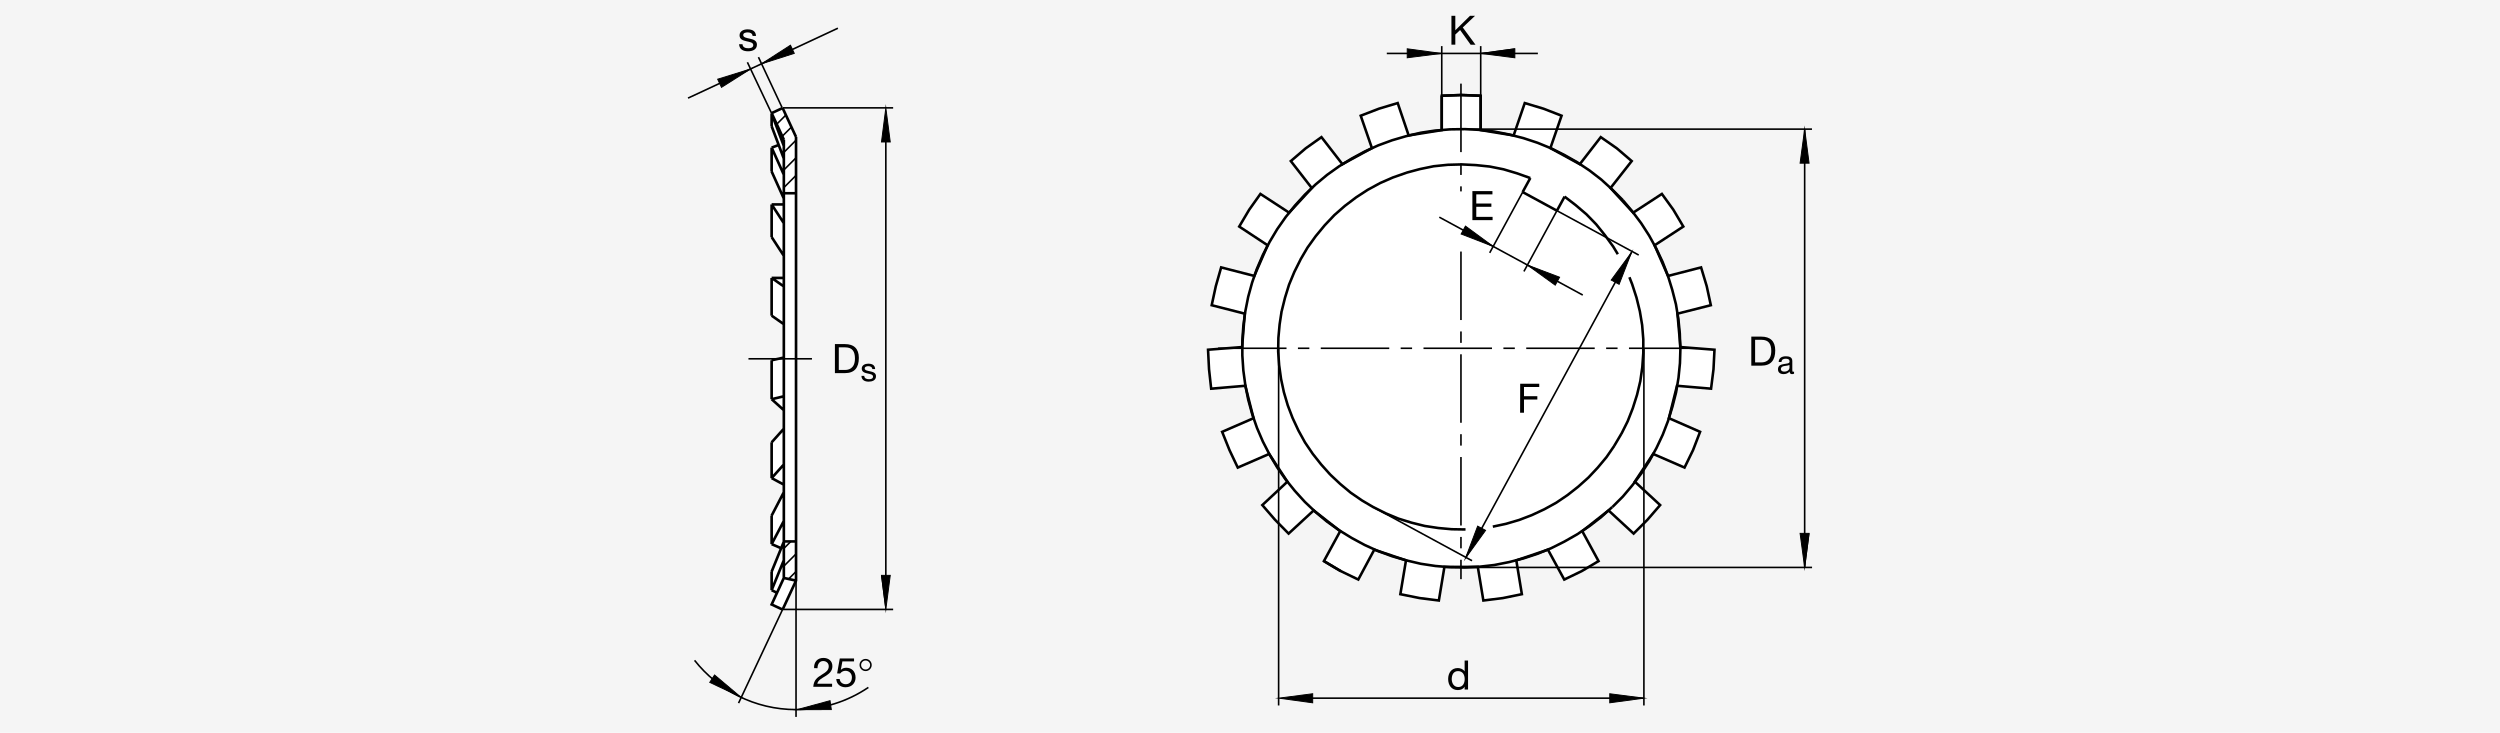 <?xml version="1.0" encoding="utf-8"?>
<!-- Generator: Adobe Illustrator 22.0.0, SVG Export Plug-In . SVG Version: 6.00 Build 0)  -->
<svg version="1.1" xmlns="http://www.w3.org/2000/svg" xmlns:xlink="http://www.w3.org/1999/xlink" x="0px" y="0px"
	 viewBox="0 0 3279.7 961.2" style="enable-background:new 0 0 3279.7 961.2;" xml:space="preserve">
<style type="text/css">
	.st0{fill:#F5F5F5;}
	.st1{fill:#FFFFFF;}
	.st2{fill:none;stroke:#000000;stroke-width:3.396;stroke-miterlimit:10;}
	.st3{fill:none;stroke:#000000;stroke-width:2.123;stroke-miterlimit:3.864;stroke-dasharray:89.853,14.975,14.975,14.975;}
	.st4{fill:none;stroke:#000000;stroke-width:1.274;stroke-miterlimit:10;}
	.st5{stroke:#000000;stroke-width:1.274;stroke-miterlimit:10;}
	.st6{fill:none;stroke:#000000;stroke-width:2.123;stroke-miterlimit:10;}
	.st7{fill:none;stroke:#000000;stroke-width:3.489;stroke-miterlimit:10;}
	.st8{fill:none;stroke:#000000;stroke-width:2.123;stroke-miterlimit:10.433;stroke-dasharray:89.853,14.975,14.975,14.975;}
	.st9{fill:none;stroke:#000000;stroke-width:2.123;stroke-miterlimit:3.864;}
</style>
<g id="图层_1">
	<title>FAG_HMZ</title>
	<g id="图层_1_1_">
		<g id="图层_1-2">
			<g id="图层_3">
				<rect class="st0" width="3279.7" height="961.2"/>
			</g>
		</g>
	</g>
</g>
<g id="图层_2">
	<g>
		<g>
			<polygon class="st1" points="1761.1,215.4 1733.6,179.9 1712.9,194.6 1693.4,211.3 1720.9,246.7 1691.2,279 1653.5,254.4 
				1638.8,275.1 1625.7,297.2 1663,321.8 1645.5,362 1602,350.8 1595,375.4 1589.6,400.4 1633,411.5 1629.5,455.3 1584.8,458.8 
				1586.1,484.4 1588.9,509.9 1633.7,506.1 1644.5,548.6 1603.3,566.5 1612.9,590.4 1623.8,613.4 1665,595.5 1688.9,631.9 
				1656,662.6 1672.6,681.8 1690.5,700 1723.4,669.6 1758.2,696.8 1736.8,736.1 1758.9,749.2 1781.9,760.3 1802.9,721.1 
				1844.5,735.1 1837.1,779.5 1862.4,784.6 1887.6,787.8 1894.9,743.7 1938.7,743.7 1946,787.8 1971.6,784.6 1996.5,779.5 
				1989.2,735.1 2030.7,721.1 2052.1,760.3 2075.1,749.2 2097.1,736.1 2075.7,696.8 2110.2,669.6 2143.1,700 2161.3,681.8 
				2177.9,662.6 2144.7,631.9 2168.7,595.5 2209.9,613.4 2221.1,590.4 2230.3,566.5 2189.4,548.6 2200,506.1 2244.7,509.9 
				2247.9,484.4 2249.2,458.8 2204.5,455.3 2200.6,411.5 2244.4,400.4 2239,375.4 2231.6,350.8 2188.2,362 2170.6,321.8 
				2208.3,297.2 2195.2,275.1 2180.2,254.4 2142.5,279 2112.8,246.7 2140.6,211.3 2121.1,194.6 2100,179.9 2072.5,215.4 
				2033.9,194.3 2048.6,151.8 2024.9,142.6 2000.3,135.2 1985.7,177.7 1942.5,170.7 1942.5,125.6 1917,124.7 1891.4,125.6 
				1891.4,170.7 1848,177.7 1833.6,135.2 1809,142.6 1785.1,151.8 1799.8,194.3 			"/>
			<path class="st2" d="M1736.8,736.1l22,13.1 M2204.5,456.9l-0.6,19.5l-1.9,19.2l-3.2,19.2l-4.8,18.8l-5.7,18.5l-7,18.2l-8.3,17.6
				l-9.3,16.9l-10.5,16.3l-11.8,15.6l-12.4,14.7l-13.7,13.7 M2115,665.2l-14.4,13.1l-15.3,11.8l-16.3,10.9l-16.9,9.6l-17.2,8.6
				l-17.9,7.3l-18.5,6.1l-18.8,4.8l-19.2,3.8l-19.2,2.2l-19.5,1l-19.5-0.3 M1902.3,744.1l-19.2-1.6l-19.2-2.9l-19.2-4.5l-18.5-5.4
				l-18.2-6.7l-17.6-8l-17.2-9.3l-16.6-10.2l-15.7-11.2l-15-12.5l-14.1-13.4l-13.1-14.4l-12.1-15l-11.2-16 M1675.5,613.1l-9.9-16.6
				l-8.9-17.3l-7.7-17.9l-6.4-18.5l-5.1-18.5l-3.8-19.2 M1633.7,505.1l-2.6-19.2l-1.3-19.5v-19.2l1.3-19.5l2.6-19.2l3.8-19.2
				l5.1-18.5l6.4-18.5 M1649,352.4l7.7-17.9l8.9-17.2l9.9-16.6l11.2-16l12.1-15l13.1-14.4l14.1-13.4l15-12.5l15.7-11.2l16.6-10.2
				l17.2-9.3l17.6-8l18.2-6.7l18.5-5.4l19.2-4.5l19.2-2.9 M1883.1,171.3l19.2-1.6l19.5-0.3l19.5,1l19.2,2.2l19.2,3.8l18.8,4.8
				l18.5,6.1l17.9,7.3l17.2,8.6l16.9,9.6l16.3,10.9l15.3,11.8l14.4,13.1l13.7,13.7 M2128.8,262.4l12.4,14.7l11.8,15.7l10.5,16.3
				l9.3,16.9l8.3,17.6l7,18.2l5.7,18.5l4.8,18.8l3.2,19.2l1.9,19.2l0.6,19.5 M1942.5,170.7v-45 M1942.5,125.6l-25.6-1l-25.5,1
				 M1891.4,170.7v-45"/>
			<path class="st3" d="M1597.9,456.9h628.6 M1916.6,330v429.8 M1916.6,109.7v141.4"/>
			<path class="st2" d="M1997.6,252l44.9,24.4 M2042.5,276.4l10.1-18.5 M2007.6,233.5l-10.1,18.5 M1844.9,226.6l17.9-4.8l18-3.7
				l18.5-1.9l18.5-0.5l18.4,0.9l18.2,1.9l18,3.6l17.8,5.3l17.4,6.2 M1705.9,340.8l9.4-16l10.7-14.9l11.8-14.3l12.7-13.4l13.8-12.1
				l14.8-11.2l15.2-9.9l16.4-8.9l16.7-7.3l17.5-6.1 M1681.5,407.8l4.3-17.3l5.3-17.1l6.9-16.6l8-16 M1745.1,622.6l-12-13.4l-11-13.9
				l-10.1-14.9l-8.6-15.6l-7.7-16.5l-6.3-16.5l-5.1-17.3l-3.7-17.3l-2.5-18.1l-1.3-17.8l0.3-18l1.6-17.7l2.7-17.8 M1802.1,665.6
				l-15.4-9.1l-14.8-10.2l-13.8-11.5l-13-12.2 M2126.9,569.3l-9.1,15.4 M2137.6,363.7l3.6,9.2l5.7,17.6l4.4,18l3,18l1.5,18.6l0,18.1
				l-1.3,18.5l-2.6,18.2l-4.3,18l-5.6,17.7l-6.7,17.1l-8.3,16.6 M2052.5,257.9l14.6,11.2l14.2,12.1l12.8,13.2l11.5,14.3l10.8,14.9
				l6,9.9 M2117.8,584.8l-10.2,14.8l-11.5,13.8l-12.2,13l-13.4,12l-14,11l-14.9,10.1l-15.6,8.6l-16.5,7.7l-16.5,6.3l-17.3,5.1
				l-17.3,3.7 M1922.6,694.6l-18-0.3l-17.7-1.6l-17.8-2.7l-17.3-4.3l-17.1-5.3l-16.6-6.9l-16-8"/>
			<polygon class="st2" points="1761.1,215.4 1733.6,179.9 1712.9,194.6 1693.4,211.3 1720.9,246.7 1691.2,279 1653.5,254.4 
				1638.8,275.1 1625.7,297.2 1663,321.8 1645.5,362 1602,350.8 1595,375.4 1589.6,400.4 1633,411.5 1629.5,455.3 1584.8,458.8 
				1586.1,484.4 1588.9,509.9 1633.7,506.1 1644.5,548.6 1603.3,566.5 1612.9,590.4 1623.8,613.4 1665,595.5 1688.9,631.9 
				1656,662.6 1672.6,681.8 1690.5,700 1723.4,669.6 1758.2,696.8 1736.8,736.1 1758.9,749.2 1781.9,760.3 1802.9,721.1 
				1844.5,735.1 1837.1,779.5 1862.4,784.6 1887.6,787.8 1894.9,743.7 1938.7,743.7 1946,787.8 1971.6,784.6 1996.5,779.5 
				1989.2,735.1 2030.7,721.1 2052.1,760.3 2075.1,749.2 2097.1,736.1 2075.7,696.8 2110.2,669.6 2143.1,700 2161.3,681.8 
				2177.9,662.6 2144.7,631.9 2168.7,595.5 2209.9,613.4 2221.1,590.4 2230.3,566.5 2189.4,548.6 2200,506.1 2244.7,509.9 
				2247.9,484.4 2249.2,458.8 2204.5,455.3 2200.6,411.5 2244.4,400.4 2239,375.4 2231.6,350.8 2188.2,362 2170.6,321.8 
				2208.3,297.2 2195.2,275.1 2180.2,254.4 2142.5,279 2112.8,246.7 2140.6,211.3 2121.1,194.6 2100,179.9 2072.5,215.4 
				2033.9,194.3 2048.6,151.8 2024.9,142.6 2000.3,135.2 1985.7,177.7 1942.5,170.7 1942.5,125.6 1917,124.7 1891.4,125.6 
				1891.4,170.7 1848,177.7 1833.6,135.2 1809,142.6 1785.1,151.8 1799.8,194.3 			"/>
			<g>
				<path d="M2297.5,441.6h13.1c11.7,0,18.3,5.9,18.3,18.1c0,12.8-5.6,20-18.3,20h-13.1V441.6z M2302.5,475.4h8.4
					c3.5,0,12.8-1,12.8-15c0-9.1-3.4-14.6-12.7-14.6h-8.5L2302.5,475.4L2302.5,475.4z"/>
			</g>
			<g>
				<path d="M2353.6,490.2c-0.7,0.4-1.5,0.6-2.7,0.6c-1.9,0-3.1-1-3.1-3.5c-2,2.4-4.8,3.5-7.9,3.5c-4.1,0-7.4-1.8-7.4-6.3
					c0-5.1,3.8-6.2,7.6-6.9c4.1-0.8,7.6-0.5,7.6-3.3c0-3.2-2.7-3.7-5-3.7c-3.1,0-5.4,1-5.6,4.3h-3.7c0.2-5.6,4.5-7.5,9.5-7.5
					c4,0,8.4,0.9,8.4,6.2v11.6c0,1.7,0,2.5,1.2,2.5c0.3,0,0.7,0,1.1-0.2L2353.6,490.2L2353.6,490.2z M2347.5,478.7
					c-1.4,1-4.2,1.1-6.7,1.5c-2.4,0.4-4.5,1.3-4.5,4c0,2.4,2.1,3.3,4.4,3.3c4.9,0,6.9-3,6.9-5.1L2347.5,478.7L2347.5,478.7z"/>
			</g>
			<line class="st4" x1="1942.5" y1="70.1" x2="1987.3" y2="64"/>
			<polygon class="st5" points="1987.3,64 1987.3,75.8 1942.5,70.1 			"/>
			<path class="st6" d="M1942.5,60.5v65.2 M1891.4,125.6V60.5 M1917,744.4h460.2 M2367.5,744.4v-575 M2377.1,169.4H1917
				 M1677.4,456.9v468.6 M1715.5,915.9h441"/>
			<polygon class="st5" points="2156.6,915.9 2111.8,910.1 2111.8,922 2156.6,915.9 			"/>
			<line class="st6" x1="2156.6" y1="925.5" x2="2156.6" y2="456.9"/>
			<polygon class="st5" points="2367.5,169.4 2361.5,214.1 2373.3,214.1 2367.5,169.4 			"/>
			<line class="st4" x1="2367.5" y1="744.4" x2="2373.3" y2="699.7"/>
			<polygon class="st5" points="2373.3,699.7 2361.5,699.7 2367.5,744.4 			"/>
			<polygon class="st5" points="1677.4,915.9 1722.1,922 1722.1,910.1 1677.4,915.9 			"/>
			<g>
				<path d="M1925.9,904.6h-4.5v-3.7h-0.1c-1.5,3-5,4.4-8.8,4.4c-8.5,0-12.7-6.7-12.7-14.5c0-7.8,4.2-14.4,12.6-14.4
					c2.8,0,6.9,1.1,8.9,4.3h0.1v-14.2h4.5L1925.9,904.6L1925.9,904.6z M1913.1,901.3c6.1,0,8.4-5.2,8.4-10.4
					c0-5.4-2.5-10.5-8.7-10.5c-6.2,0-8.3,5.3-8.3,10.7C1904.6,896.2,1907.2,901.3,1913.1,901.3z"/>
			</g>
			<g>
				<path d="M1904.1,20.7h5.1v19l19.3-19h6.6L1919,36l16.7,22.7h-6.4l-13.8-19.3l-6.3,5.9v13.3h-5.1L1904.1,20.7L1904.1,20.7z"/>
			</g>
			<line class="st6" x1="2017.5" y1="70.1" x2="1819.3" y2="70.1"/>
			<polygon class="st5" points="1846.1,64 1846.1,75.8 1890.8,70.1 			"/>
			<line class="st6" x1="1997.6" y1="252" x2="1954.3" y2="331.7"/>
			<polygon class="st5" points="2003.8,347.7 2040.3,374.1 2046,363.7 2003.8,347.7 			"/>
			<path class="st6" d="M1888.2,284.9l188.2,102.2 M2042.5,276.4l-43.3,79.7 M2140.4,331l-217.9,401.4"/>
			<polygon class="st5" points="2140.4,331 2113.7,367.4 2124.1,373 2140.4,331 			"/>
			<polygon class="st5" points="1922.5,732.4 1948.9,695.8 1938.5,690.2 1922.5,732.4 			"/>
			<line class="st6" x1="2042.5" y1="276.4" x2="2149.8" y2="334.6"/>
			<g>
				<path d="M1931.6,250.7h26.3v4.3h-21.2V267h19.8v4.3h-19.8v13.2h21.4v4.3h-26.5L1931.6,250.7L1931.6,250.7z"/>
			</g>
			<polygon class="st5" points="1958.9,323.3 1922.5,296.6 1916.8,307 1958.9,323.3 			"/>
			<line class="st6" x1="1931.1" y1="735.6" x2="1802.1" y2="665.6"/>
			<g>
				<path d="M1994.3,503.4h25v4.3h-20v12.1h17.5v4.3h-17.5v17.4h-5.1L1994.3,503.4L1994.3,503.4z"/>
			</g>
		</g>
		<g>
			<polygon class="st1" points="1012.4,148.4 1026.7,141.7 1044.3,179.7 1044.3,470.7 1044.3,761.7 1026.7,799.7 1012.3,793 
				1019.4,777.7 1012.2,774.2 1012.3,749.8 1024.7,719.3 1012.3,713.8 1012.3,676.4 1028.3,645.9 1028.2,635.9 1012.3,627.3 
				1012.3,580.3 1028.3,562.5 1028.3,538.2 1012.3,523.8 1012.3,472.7 1028.2,469.2 1028.3,425.3 1012.3,414.2 1012.3,364.7 
				1028.2,364.7 1028.3,335.2 1012.3,311 1012.3,268.3 1028.3,268.2 1028.2,260.4 1012.2,225 1012.3,193.8 1021.5,190.4 
				1012.2,165.6 			"/>
			<path class="st7" d="M1028.3,562.4l-16,17.9 M1012.3,580.3v47 M1012.3,627.2l16,8.6 M1012.3,713.8l12.5,5.4 M1012.3,774.2l7,3.5
				 M1012.3,713.8v-37.4 M1028.3,734.9l-16,39.3 M1012.3,749.9l16-39.3 M1012.3,713.8l16-30.4 M1012.3,523.7v-51.1 M1012.3,472.6
				l16-3.5 M1028.3,470.7V253.5 M1028.3,253.5v-70.3 M1021.6,190.2l-9.3,3.5 M1012.3,193.7l16,35.5 M1028.3,208.1l-16-42.5
				 M1026.7,141.7l17.6,38 M1028.3,519.9l-16,3.8 M1028.3,609.3l-16,17.9 M1028.3,645.7l-16,30.7 M1028.3,375.8l-16-11.2
				 M1012.3,364.6v49.5 M1012.3,364.6h16 M1028.3,335.6l-16-24.6 M1012.3,311v-42.8 M1012.3,268.2h16 M1028.3,260.5l-16-35.5
				 M1012.3,225v-31.3 M1028.3,183.2l-16-34.8 M1012.3,149v16.6 M1012.3,149l16,42.5 M1044.3,179.7v291 M1044.3,470.7v291l-17.6,38
				 M1026.7,799.7l-14.4-6.7l16-34.8v-47.9 M1028.3,710.3V470.7 M1028.3,425.3l-16-11.2 M1012.3,523.7l16,14.4 M1028.3,710.3h16
				 M1012.3,749.9v24.3 M1028.3,292.8l-16-24.6 M1028.3,253.5h16 M1044.3,761.7l-16-3.5 M1012.3,148.4l14.4-6.7"/>
			<line class="st8" x1="981.9" y1="470.7" x2="1065.2" y2="470.7"/>
			<polygon class="st5" points="999.1,83.7 1042,70 1037,59.3 			"/>
			<path class="st6" d="M995,75l31,66.1 M1012.4,149l-31.9-67.3 M1099.2,37l-196.6,91.7"/>
			<polygon class="st5" points="984.6,90.5 941.5,103.9 946.5,114.6 984.6,90.5 			"/>
			<line class="st9" x1="1162.1" y1="764.6" x2="1162.1" y2="179.9"/>
			<polygon class="st5" points="1162.1,141.5 1167.9,186.3 1156.4,186.3 1162.1,141.5 			"/>
			<line class="st6" x1="1171.7" y1="141.5" x2="1026.7" y2="141.5"/>
			<g>
				<path d="M974.1,58c0.2,4.1,3.7,5.3,7.4,5.3c2.8,0,6.7-0.6,6.7-4.1c0-3.5-4.5-4.1-9-5.1c-4.5-1-9-2.5-9-7.8
					c0-5.5,5.5-7.8,10.3-7.8c6.1,0,10.9,1.9,11.3,8.6h-4.5c-0.3-3.5-3.4-4.6-6.4-4.6c-2.7,0-5.9,0.7-5.9,3.5c0,3.3,4.8,3.8,9,4.8
					c4.5,1,9,2.5,9,7.8c0,6.6-6.1,8.7-11.7,8.7c-6.2,0-11.4-2.5-11.7-9.3L974.1,58L974.1,58z"/>
			</g>
			<g>
				<path d="M1095.3,451.4h13.1c11.7,0,18.3,5.9,18.3,18.1c0,12.8-5.6,20-18.3,20h-13.1V451.4z M1100.4,485.3h8.4
					c3.5,0,12.8-1,12.8-15c0-9.1-3.4-14.6-12.7-14.6h-8.5V485.3z"/>
			</g>
			<g>
				<path d="M1133.8,493.1c0.1,3.3,3,4.4,6.1,4.4c2.3,0,5.4-0.5,5.4-3.4c0-2.9-3.7-3.4-7.4-4.2c-3.7-0.8-7.4-2-7.4-6.4
					c0-4.5,4.5-6.4,8.4-6.4c5,0,8.9,1.6,9.2,7.1h-3.7c-0.3-2.9-2.8-3.8-5.2-3.8c-2.2,0-4.8,0.6-4.8,2.9c0,2.7,3.9,3.1,7.4,3.9
					c3.7,0.8,7.4,2,7.4,6.4c0,5.4-5,7.1-9.6,7.1c-5,0-9.3-2-9.5-7.6L1133.8,493.1L1133.8,493.1z"/>
			</g>
			<line class="st9" x1="1044.3" y1="761.5" x2="1044.3" y2="940.5"/>
			<polygon class="st5" points="1045.4,931 1090.6,930.9 1088.9,919.2 1045.4,931 			"/>
			<polygon class="st5" points="937.4,885.5 931.1,895.2 971.7,914.4 			"/>
			<path class="st9" d="M968.9,922.4l57.8-122.9 M1171.7,799.5h-145"/>
			<polygon class="st5" points="1162.1,799.5 1167.9,754.8 1156.4,754.8 			"/>
			<line class="st4" x1="1156.4" y1="754.8" x2="1162.1" y2="799.5"/>
			<path class="st9" d="M1139.2,901.8c-27.1,18.4-59.8,29.1-94.9,29.1c-54,0-102.1-25.3-133.1-64.6"/>
			<g>
				<path d="M1068,876.5c-0.4-7.7,4.2-13.4,12.2-13.4c6.6,0,11.8,3.8,11.8,10.9c0,6.7-4.5,10-9.2,13c-4.7,2.9-9.7,5.3-10.6,10h19.4
					v4h-24.7c0.7-9,5.3-12.2,10.6-15.5c6.4-3.9,9.7-6.3,9.7-11.5c0-4.1-3.3-6.8-7.3-6.8c-5.3,0-7.5,4.9-7.4,9.4L1068,876.5
					L1068,876.5z"/>
				<path d="M1120.4,867.7h-15.3l-2,10.9l0.1,0.1c1.7-1.9,4.5-2.7,7-2.7c6.7,0,12.2,4.3,12.2,13c0,6.4-4.4,12.6-13.2,12.6
					c-6.6,0-11.9-4-12.1-10.8h4.5c0.3,3.9,3.4,6.8,8,6.8c4.3,0,8-2.9,8-9c0-5-3.5-8.6-8.5-8.6c-2.9,0-5.3,1.4-7,3.6l-3.9-0.2
					l3.5-19.6h18.7V867.7z"/>
			</g>
			<g>
				<path d="M1135.6,880.4c-4.4,0-8-3.6-8-8c-0.1-4.4,3.6-8,8-8c4.4,0,8,3.6,8,8C1143.6,876.8,1140,880.4,1135.6,880.4z
					 M1135.5,866.5c-3.2,0-5.9,2.7-5.8,5.9c0,3.3,2.6,5.9,5.9,5.9c3.2,0,5.9-2.6,5.9-5.9C1141.5,869.2,1138.8,866.5,1135.5,866.5z"
					/>
			</g>
			<path class="st9" d="M1028.3,223l16-16 M1028.3,246.1l16-16 M1028.3,199.9l16-16 M1026.3,178.7l12.1-12.1 M1018.9,163l11.7-11.7
				 M1044.3,726.7l-16,16 M1037.9,709.9l-9.6,9.6 M1044.3,749.8l-9.5,9.5"/>
		</g>
	</g>
</g>
</svg>

